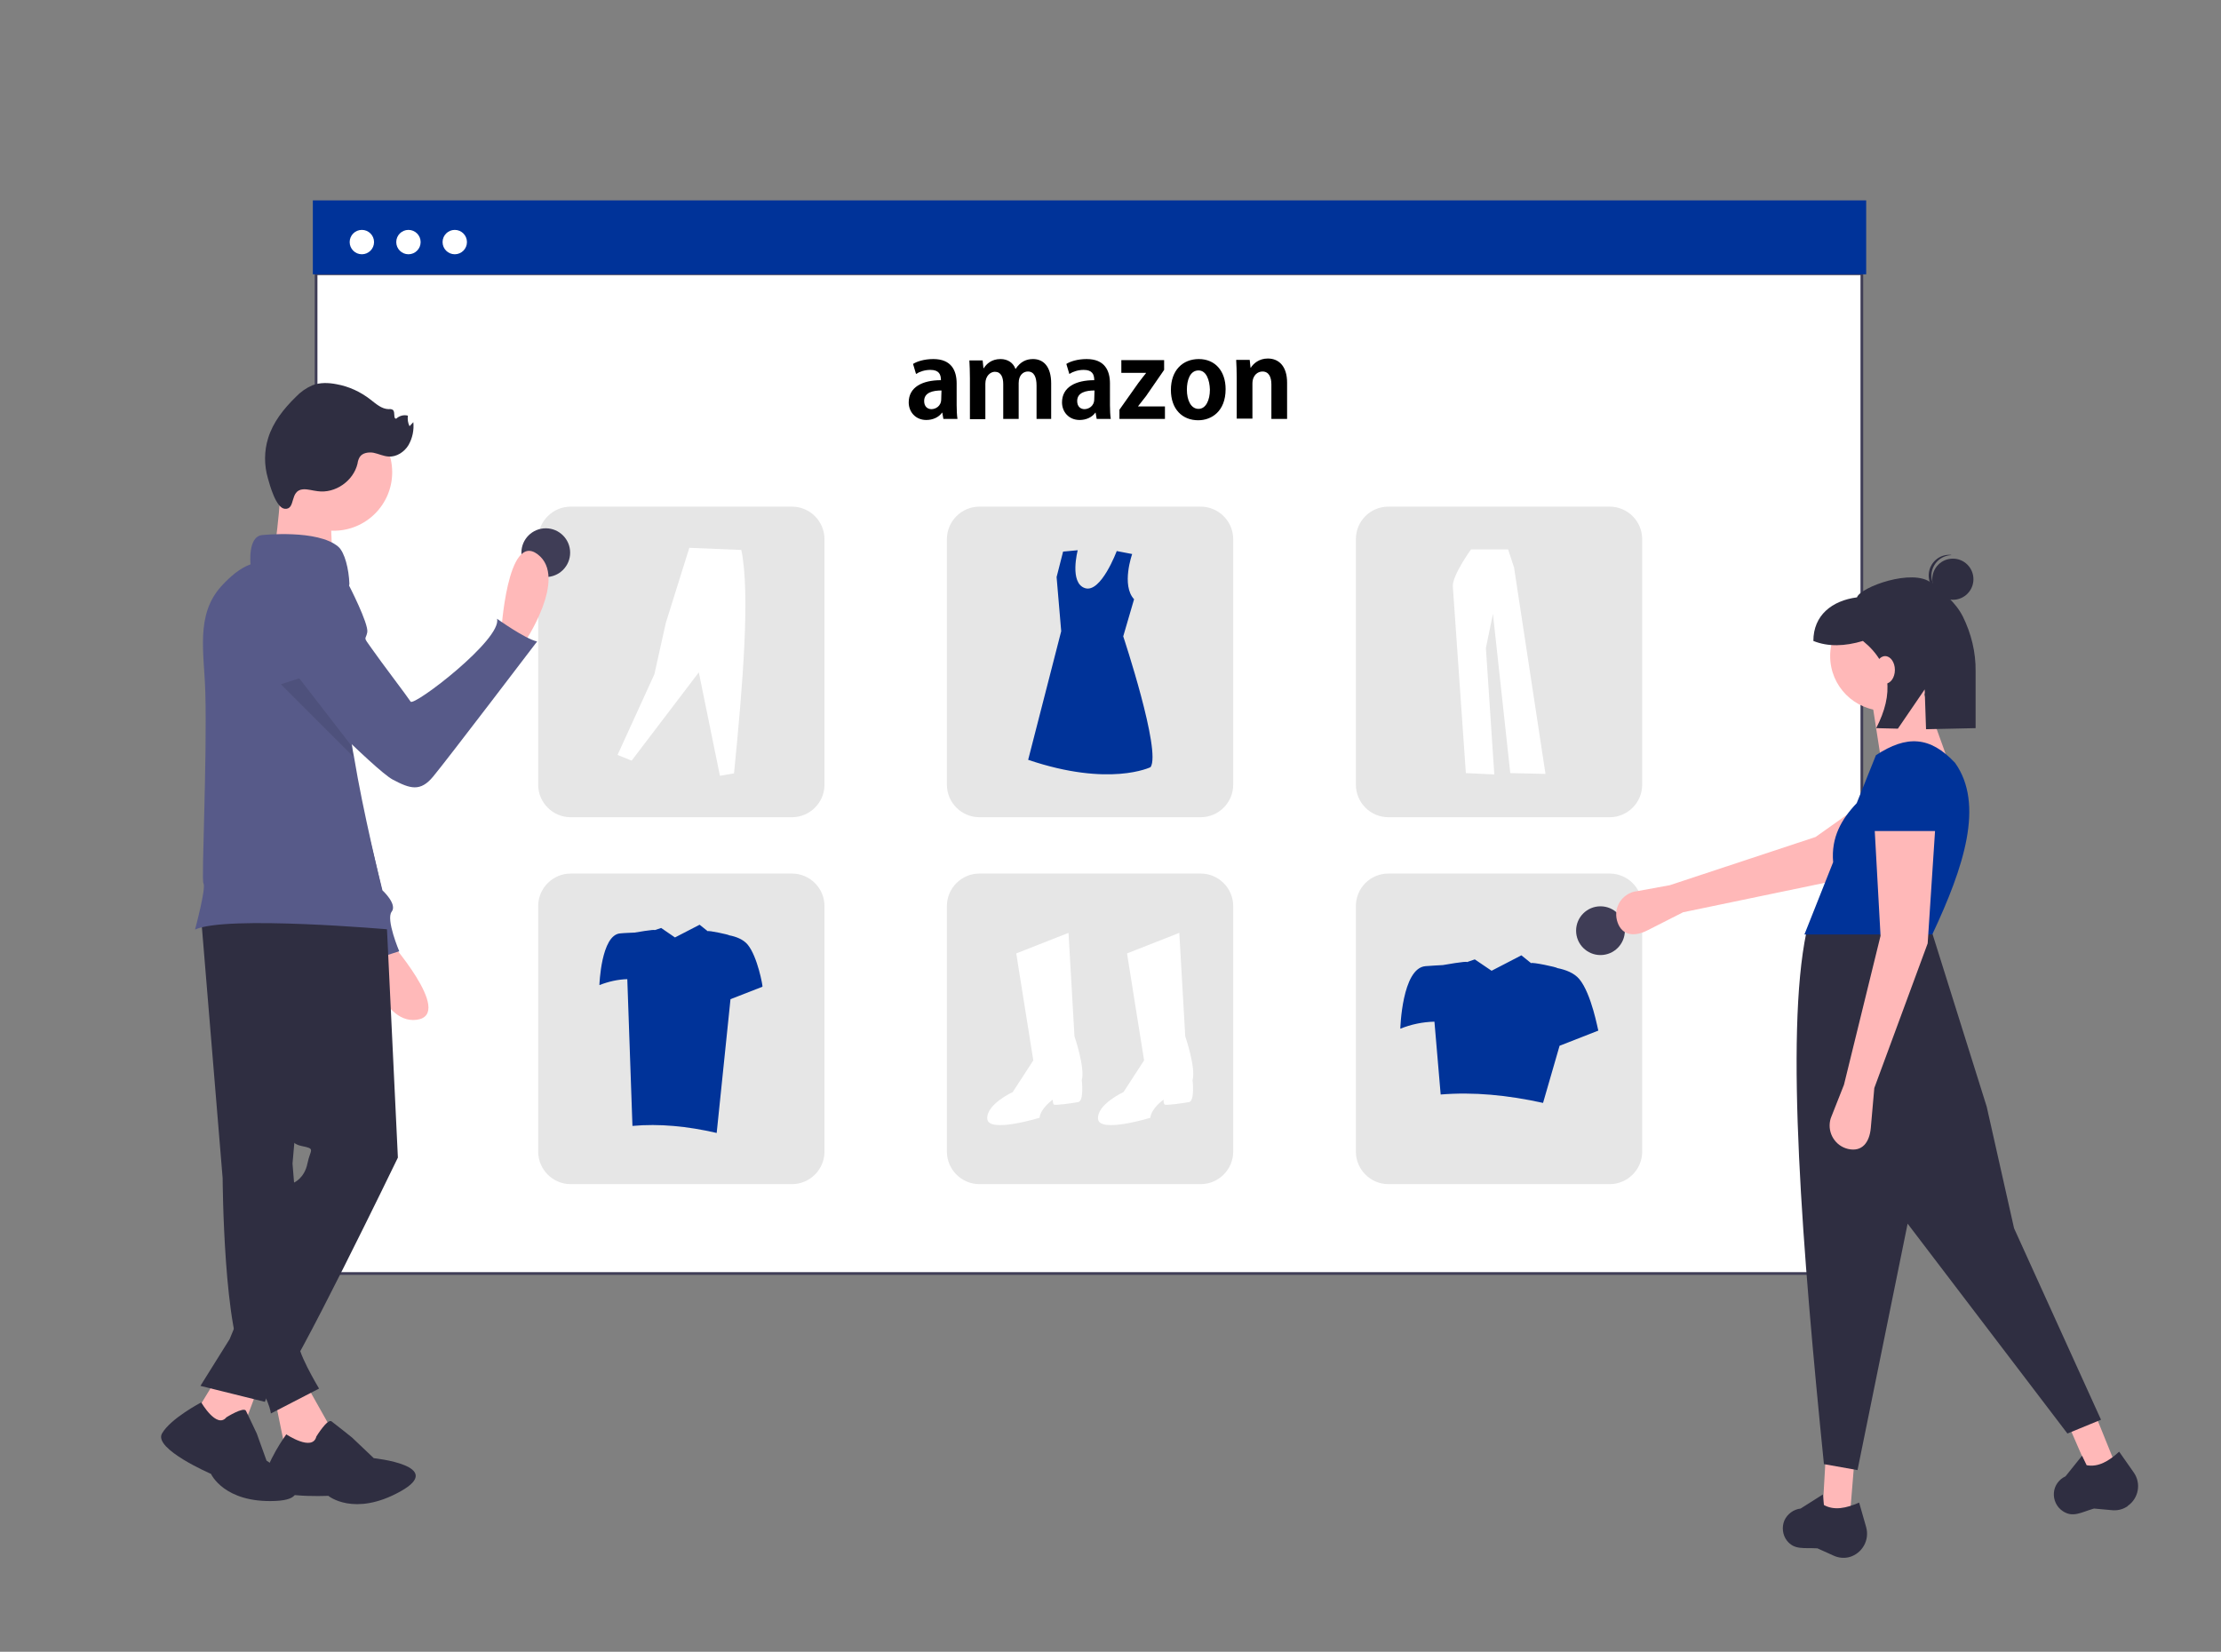 <?xml version="1.0" encoding="utf-8"?>
<!-- Generator: Adobe Illustrator 27.2.0, SVG Export Plug-In . SVG Version: 6.00 Build 0)  -->
<svg version="1.1" id="レイヤー_1" xmlns="http://www.w3.org/2000/svg" xmlns:xlink="http://www.w3.org/1999/xlink" x="0px"
	 y="0px" viewBox="0 0 820 610" style="enable-background:new 0 0 820 610;" xml:space="preserve">
<rect x="0" y="0" width="820" height="610" fill="#808080" stroke="none"/>
<style type="text/css">
	.st0{display:none;}
	.st1{display:inline;fill:#E6E6E6;}
	.st2{display:inline;fill:#FFFFFF;}
	.st3{display:inline;fill:#3F3D56;}
	.st4{display:inline;fill:#F2F2F2;}
	.st5{display:inline;fill:#CCCCCC;stroke:#3F3D56;stroke-width:2;stroke-miterlimit:10;}
	.st6{display:inline;fill:#003399;}
	.st7{display:inline;fill:#FFB8B8;}
	.st8{display:inline;fill:#2F2E41;}
	.st9{display:inline;fill:#CCCCCC;}
	.st10{display:inline;}
	.st11{fill:#3F3D56;stroke:#3F3D56;stroke-miterlimit:10;}
	.st12{fill:#E6E6E6;}
	.st13{fill:#3F3D56;}
	.st14{fill:none;stroke:#3F3D56;stroke-width:3;stroke-miterlimit:10;}
	.st15{fill:#FF0033;}
	.st16{fill:#003399;}
	.st17{fill:#FFFFFF;}
	.st18{fill:#06C755;}
	.st19{fill:#FFFFFF;stroke:#3F3D56;stroke-miterlimit:10;}
	.st20{fill:#FFB8B8;}
	.st21{fill:#2F2E41;}
	.st22{fill:#FFB9B9;}
	.st23{fill:#575A89;}
	.st24{fill:none;stroke:#3F3D56;stroke-miterlimit:10;}
	.st25{opacity:0.1;enable-background:new    ;}
</style>
<g id="Yahoo" class="st0">
	<path class="st1" d="M413.4,341.6L413.4,341.6c32.6,0,59.1,26.4,59.1,59.1l0,0v141.5l0,0H354.3l0,0V400.6
		C354.3,368,380.8,341.6,413.4,341.6z"/>
	<rect x="382.3" y="412.6" class="st2" width="10.6" height="35.2"/>
	<rect x="395.8" y="450.7" class="st2" width="35.2" height="31.8"/>
	<rect x="395.8" y="412.6" class="st2" width="35.2" height="35.2"/>
	<path class="st2" d="M433.9,409.7h10.6V409c0-9-3.9-17.5-10.6-23.4V409.7z"/>
	<path class="st2" d="M395.8,409.7H431v-26.4c-5.2-3.6-11.3-5.5-17.6-5.5l0,0c-6.3,0-12.4,1.9-17.6,5.5V409.7z"/>
	<path class="st2" d="M392.9,450.7h-10.6v24.1c0,4.3,3.5,7.7,7.7,7.7h2.9V450.7z"/>
	<path class="st2" d="M433.9,450.7v31.8h2.9c4.3,0,7.7-3.5,7.7-7.7v-24.1L433.9,450.7L433.9,450.7z"/>
	<path class="st2" d="M392.9,409.7v-24.1c-6.7,5.9-10.6,14.4-10.6,23.4v0.7H392.9z"/>
	<rect x="433.9" y="412.6" class="st2" width="10.6" height="35.2"/>
	<circle class="st3" cx="464" cy="453.1" r="6.3"/>
	<rect x="258.1" y="392.9" class="st4" width="8.3" height="27.6"/>
	<rect x="268.7" y="392.9" class="st4" width="27.6" height="27.6"/>
	<rect x="298.6" y="392.9" class="st4" width="8.3" height="27.6"/>
	<path class="st4" d="M298.6,390.7h8.3v-0.6c0-7-3-13.7-8.3-18.4V390.7z"/>
	<rect x="268.7" y="422.8" class="st4" width="27.6" height="25"/>
	<path class="st4" d="M266.4,422.8h-8.3v18.9c0,3.3,2.7,6.1,6.1,6.1h2.3v-25H266.4z"/>
	<path class="st4" d="M298.6,422.8v25h2.3c3.3,0,6.1-2.7,6.1-6.1l0,0v-18.9H298.6z"/>
	<path class="st4" d="M266.4,390.7v-18.9c-5.3,4.6-8.3,11.3-8.3,18.4v0.6h8.3V390.7z"/>
	<path class="st4" d="M268.7,390.7h27.6V370c-4.1-2.8-8.9-4.3-13.8-4.3l0,0c-4.9,0-9.8,1.5-13.8,4.3L268.7,390.7L268.7,390.7z"/>
	<path class="st1" d="M317.8,450.8h-70.4c-0.9,0-1.7-0.8-1.7-1.7v-4.5c0-0.9,0.8-1.7,1.7-1.7h70.4c0.9,0,1.7,0.8,1.7,1.7v4.5
		C319.5,450.1,318.7,450.8,317.8,450.8z"/>
	<rect x="519.9" y="392.9" class="st4" width="8.3" height="27.6"/>
	<rect x="530.5" y="392.9" class="st4" width="27.6" height="27.6"/>
	<rect x="560.4" y="392.9" class="st4" width="8.3" height="27.6"/>
	<path class="st4" d="M560.4,390.7h8.3v-0.6c0-7-3-13.7-8.3-18.4V390.7z"/>
	<rect x="530.5" y="422.8" class="st4" width="27.6" height="25"/>
	<path class="st4" d="M528.2,422.8h-8.3v18.9c0,3.3,2.7,6.1,6.1,6.1h2.3L528.2,422.8L528.2,422.8z"/>
	<path class="st4" d="M560.4,422.8v25h2.3c3.3,0,6.1-2.7,6.1-6.1l0,0v-18.9H560.4z"/>
	<path class="st4" d="M528.2,390.7v-18.9c-5.3,4.6-8.3,11.3-8.3,18.4v0.6h8.3V390.7z"/>
	<path class="st4" d="M530.5,390.7h27.6V370c-4.1-2.8-8.9-4.3-13.8-4.3l0,0c-4.9,0-9.8,1.5-13.8,4.3V390.7z"/>
	<path class="st1" d="M579.6,450.8h-70.4c-0.9,0-1.7-0.8-1.7-1.7v-4.5c0-0.9,0.8-1.7,1.7-1.7h70.4c0.9,0,1.7,0.8,1.7,1.7v4.5
		C581.3,450.1,580.5,450.8,579.6,450.8z"/>
	<path class="st5" d="M600.5,542.6H226.3c-8.8,0-15.9-6.8-15.9-15.1v-230c0-8.3,7.1-15.1,15.9-15.1h374.2c8.8,0,15.9,6.8,15.9,15.1
		v230.1C616.4,535.9,609.2,542.6,600.5,542.6z M226.3,283.3c-8.3,0-14.9,6.4-14.9,14.2v230.1c0,7.8,6.7,14.2,14.9,14.2h374.2
		c8.3,0,14.9-6.4,14.9-14.2V297.5c0-7.8-6.7-14.2-14.9-14.2H226.3z"/>
	<path class="st6" d="M216.4,311.8c-8.8,0-15.9-7.2-15.9-16c0-7.8,5.7-14.5,13.4-15.7l195.5-64.2c2.5-0.4,5.1-0.4,7.7,0l195.8,64.3
		c8.7,1.4,14.6,9.6,13.1,18.3c-1.4,8.7-9.6,14.6-18.3,13.1c-2.1-0.3-192.6-27.5-194.4-27.6c-1.7,0.1-192.4,27.3-194.4,27.6
		C218.2,311.7,217.3,311.8,216.4,311.8z"/>
	<path class="st7" d="M497.2,504.3c1.5-2,1.2-4.8-0.8-6.3c-0.2-0.2-0.4-0.3-0.7-0.4l0.9-10.3l-6.1-2.1l-1.1,14.6c-1,2.3,0,5,2.3,6
		C493.7,506.6,496,506,497.2,504.3L497.2,504.3z"/>
	<polygon class="st7" points="527.8,584.3 522.3,584.3 519.7,563.1 527.8,563.1 	"/>
	<path class="st8" d="M518.3,582.8H529l0,0v6.7l0,0h-17.3l0,0l0,0C511.7,585.8,514.7,582.8,518.3,582.8L518.3,582.8z"/>
	<polygon class="st7" points="515.3,570.2 509.9,571.6 502.3,551.5 510.2,549.6 	"/>
	<path class="st8" d="M505.7,571l10.3-2.5l0,0l1.6,6.5l0,0l-16.8,4.1l0,0l0,0C499.9,575.5,502.1,571.8,505.7,571L505.7,571z"/>
	<path class="st8" d="M521.3,577.6c-1,0-1.9-0.8-2-1.8l-6.3-59.1l-5.5,18.1l7.8,28.2c0.3,1-0.2,2.1-1.2,2.4l-6.2,2.5
		c-1,0.4-2.2-0.1-2.7-1.1v-0.1l-9.6-27.5c-1-3-1.5-6.2-1.4-9.4l1.3-29.7l35.2,1.5l-0.5,73.4c0,1.1-0.8,1.9-1.9,2l-6.8,0.5
		C521.5,577.6,521.4,577.6,521.3,577.6z"/>
	<circle class="st7" cx="515.5" cy="422.7" r="11.8"/>
	<path class="st9" d="M524.2,503.6c-3.1,0-7-0.3-11-0.5c-5.5-0.4-11.1-0.7-15.4-0.5c-1.2,0.1-2.3-0.4-3-1.3
		c-4.4-5.6,2.4-27.3,2.7-28.3l5.5-24.3l0.2,0.1l-0.2-0.1c1.2-5.4,5-9.3,10-10.3c4.7-0.9,9.2,0.9,12.1,5c0.2,0.2,0.3,0.4,0.5,0.7
		c9.4,14,4.1,48.6,3.7,50.9c0.5,0.6,3.2,4,2.5,6.3c-0.3,1-1.1,1.6-2.4,1.9C527.6,503.5,525.9,503.6,524.2,503.6z"/>
	<path class="st8" d="M498,503.6c-1.1,0-2.5-0.4-4.5-1.2c-0.8-0.3-3.4-1.4-0.3-28.5c1.5-13.3,3.7-26.5,3.7-26.6v-0.1l0.1-0.1
		c0.1,0,5.6-2.6,6.6-5.9c0-0.1,0.1-0.2,0.1-0.3c0.6-1.5,2.2-2.3,3.7-1.8c1.6,0.4,2.7,2,2.4,3.6c-0.3,2.1-1,4.2-1.9,6.2
		c-2.6,5.4-4.4,19.7-4.4,19.9c-0.1,1.2-2.5,30.2-2.9,32.4c-0.2,0.8-0.5,1.7-1.3,2.2C499,503.5,498.5,503.6,498,503.6z"/>
	<path class="st8" d="M511,502.5c-0.2,0-0.4-0.1-0.6-0.2c-3.5-2.6,2.2-34.7,5.5-45.8c0.7-2.2,1.3-4.1,1.8-5.6l0,0
		c0.9-2.7,1.6-5.6,1.9-8.4c0.2-1.6,0.6-2.4,1.2-2.7c0.4-0.2,1-0.1,1.6,0.4c3.1-0.2,6.1,1.1,8.9,2.5l2.5,1.2l2.8,49.7
		c-0.1,3.2-6.3,5.4-9.1,5.6c-4.4,0.2-12.3,0.9-15.7,3.1C511.5,502.4,511.3,502.5,511,502.5z"/>
	<path class="st8" d="M495.3,493.1h-0.1l-5.7-0.3c-1.1-0.1-2-1-1.9-2.2c0-0.1,0-0.1,0-0.2l2.6-17l4.8-23.9c0.5-2.3,2.7-3.8,5-3.3
		c0.1,0,0.3,0.1,0.4,0.1l0,0c2,0.6,3.3,2.7,2.9,4.8l-3.8,23.9l-2.3,16.4C497.2,492.4,496.3,493.1,495.3,493.1z"/>
	<path class="st8" d="M517.7,434.2c7,0.2,12.8-5.4,12.9-12.4c0.2-7-5.4-12.8-12.4-12.9c-1,0-2,0.1-2.9,0.3c-2.6-1.6-5.6-2.6-8.7-2.4
		s-6,2.1-7.2,4.9s0.1,6.6,2.9,7.7c1.8,0.7,3.9,0.4,5.8,0.1s4-0.5,5.7,0.5c1.7,1,2.4,3.7,0.9,4.9c-1.6,1.4-2.2,3.7-1.5,5.7
		C514.1,432.6,516.1,434.2,517.7,434.2z"/>
	<path class="st6" d="M491.4,435.3c-6.4,0-11.6,5.2-11.6,11.6s5.2,11.6,11.6,11.6l0,0c6.4,0,11.6-5.2,11.6-11.7
		C503.1,440.5,497.8,435.3,491.4,435.3z"/>
	<path id="e2b03078-4341-40c6-aa5e-abce84ce68da-432" class="st2" d="M490.3,451.7c-0.3,0-0.6-0.1-0.9-0.3l0,0l-3.2-2.4
		c-0.6-0.5-0.7-1.4-0.3-2c0.5-0.6,1.4-0.7,2-0.3l0,0l2.1,1.6l4.9-6.4c0.5-0.6,1.4-0.7,2-0.3l0,0l0,0l0,0l0,0c0.6,0.5,0.7,1.4,0.3,2
		l-5.8,7.5C491.2,451.5,490.8,451.7,490.3,451.7L490.3,451.7z"/>
	<path class="st6" d="M516,467.5h-40.9c-2.3,0-4.1,1.9-4.1,4.1l0,0v40.9c0,2.3,1.9,4.1,4.1,4.1l0,0H516c2.3,0,4.1-1.9,4.1-4.1l0,0
		v-40.9C520.1,469.4,518.2,467.5,516,467.5L516,467.5z"/>
	<path class="st2" d="M506.7,498.1l-19.3,3.8c-2.4,0.5-4.7-1.1-5.2-3.5l-1.5-7.6c-0.5-2.4,1.1-4.7,3.5-5.2l19.3-3.8
		c2.4-0.5,4.7,1.1,5.2,3.5l1.5,7.6C510.7,495.3,509.1,497.6,506.7,498.1z"/>
	<path class="st6" d="M502.9,489.1l-14.7,2.9c-0.6,0.1-1.1-0.3-1.2-0.8c-0.1-0.6,0.3-1.1,0.8-1.2l14.7-2.9c0.6-0.1,1.1,0.3,1.2,0.8
		S503.5,489,502.9,489.1L502.9,489.1z"/>
	<path class="st6" d="M500,493.4l-7.6,1.5c-0.6,0.1-1.1-0.3-1.2-0.8c-0.1-0.6,0.3-1.1,0.8-1.2l7.6-1.5c0.6-0.1,1.1,0.3,1.2,0.8
		C501,492.7,500.6,493.2,500,493.4L500,493.4z"/>
	<path class="st3" d="M520.1,471.7v5.4H471v-5.4c0-2.3,1.9-4.1,4.1-4.1l0,0H516C518.2,467.5,520.1,469.4,520.1,471.7L520.1,471.7z"
		/>
	<path class="st7" d="M514.7,474.5c1.3-2.1,4.1-2.8,6.2-1.5c0.2,0.1,0.4,0.3,0.6,0.5l9.3-4.5l4.1,5l-13.2,6.2
		c-1.8,1.8-4.7,1.7-6.4-0.1C513.9,478.6,513.6,476.3,514.7,474.5L514.7,474.5z"/>
	<path class="st8" d="M527.6,479.3c-0.9,0-1.8-0.6-2-1.6l-1.4-5.6c-0.2-0.9,0.2-1.8,0.9-2.2l8.1-4.9l-4.2-15.3
		c-0.3-1.1-0.2-2.2,0.2-3.3l0,0c1.1-2.7,4.1-4,6.7-2.9c1.4,0.6,2.5,1.7,3,3.2l4.6,14c1.2,3.5-0.1,7.4-3.1,9.5l-11.8,8.6
		C528.5,479.2,528.1,479.3,527.6,479.3z"/>
	<path class="st9" d="M541,589.9h-49.2c-0.3,0-0.5-0.2-0.5-0.5s0.2-0.5,0.5-0.5H541c0.3,0,0.5,0.2,0.5,0.5S541.3,589.9,541,589.9z"
		/>
	<g class="st10">
		<path class="st11" d="M368.7,65.8h85.8c2,0,3.6,1.6,3.6,3.6v89.3c0,2-1.6,3.6-3.6,3.6h-85.8c-2,0-3.6-1.6-3.6-3.6V69.3
			C365.1,67.4,366.7,65.8,368.7,65.8z M454.5,160.8c1.2,0,2.1-1,2.1-2.1V69.3c0-1.2-1-2.1-2.1-2.1h-85.8c-1.2,0-2.1,1-2.1,2.1v89.3
			c0,1.2,1,2.1,2.1,2.1L454.5,160.8L454.5,160.8z"/>
		<path class="st12" d="M435.8,145c1.3,0,2.4-1.1,2.4-2.4c0-1.3-1.1-2.4-2.4-2.4l0,0h-49.2c-1.3,0-2.4,1.1-2.4,2.4
			c0,1.3,1.1,2.4,2.4,2.4l0,0H435.8z"/>
		<path class="st12" d="M435.8,130.9c1.3,0,2.4-1.1,2.4-2.4s-1.1-2.4-2.4-2.4l0,0h-49.2c-1.3,0-2.4,1.1-2.4,2.4s1.1,2.4,2.4,2.4l0,0
			H435.8z"/>
		<path class="st12" d="M435.8,116.7c1.3,0,2.4-1.1,2.4-2.4s-1.1-2.4-2.4-2.4l0,0h-49.2c-1.3,0-2.4,1.1-2.4,2.4s1.1,2.4,2.4,2.4l0,0
			H435.8z"/>
		<path class="st12" d="M435.8,102.5c1.3,0,2.4-1.1,2.4-2.4s-1.1-2.4-2.4-2.4l0,0h-49.2c-1.3,0-2.4,1.1-2.4,2.4s1.1,2.4,2.4,2.4l0,0
			H435.8z"/>
		<path class="st12" d="M435.8,88.3c1.3,0,2.4-1.1,2.4-2.4s-1.1-2.4-2.4-2.4l0,0h-49.2c-1.3,0-2.4,1.1-2.4,2.4s1.1,2.4,2.4,2.4l0,0
			H435.8z"/>
	</g>
	<g class="st10">
		<path class="st13" d="M409.2,189.9v-28.1c0-0.8,0.6-1.4,1.4-1.4s1.4,0.6,1.4,1.4v28.1c0,0.8-0.6,1.4-1.4,1.4
			C409.8,191.3,409.2,190.6,409.2,189.9z"/>
		<path class="st13" d="M411.8,196.6l4.2-5.3c0.8-1,0.1-2.5-1.2-2.5h-8.5c-1.3,0-2,1.5-1.2,2.5l4.2,5.3
			C410,197.4,411.2,197.4,411.8,196.6z"/>
	</g>
	<g class="st10">
		<g>
			<circle class="st14" cx="239.1" cy="159.2" r="59.2"/>
		</g>
		<g>
			<path class="st13" d="M299,224.7l-19.9-19.9c-0.6-0.6-0.6-1.5,0-2c0.6-0.6,1.5-0.6,2,0l19.9,19.9c0.6,0.6,0.6,1.5,0,2
				S299.5,225.2,299,224.7z"/>
			<path class="st13" d="M305.6,227.6l-0.8-6.7c-0.1-1.3-1.7-1.9-2.7-0.9l-6,6c-0.9,0.9-0.4,2.5,0.9,2.7l6.7,0.8
				C304.9,229.4,305.7,228.6,305.6,227.6z"/>
		</g>
	</g>
	<g class="st10">
		<g>
			<circle class="st14" cx="586.8" cy="159.2" r="59.2"/>
			<g>
				<g>
					<path class="st15" d="M604.6,141.3c-0.7,0.1-1.4,0.2-2,0.4s-1.2,0.4-1.7,0.8c-0.9,0.5-1.6,1.1-2.3,1.9s-1.3,1.6-2,2.5
						c-1.3,1.9-2.7,4-4.1,6.2s-3,4.7-4.7,7.4c-1.1,1.7-1.8,3-2,3.9s-0.4,2.5-0.4,4.7v6c0,0.7,0.1,1.4,0.4,1.9c0.3,0.5,0.8,1,1.5,1.3
						c0.3,0.1,1.1,0.3,2.2,0.6c1.1,0.2,1.9,0.4,2.4,0.4v2.3h-23.8v-2.3c0.6,0,1.4-0.1,2.4-0.2c1.1-0.1,1.8-0.3,2.2-0.4
						c0.7-0.3,1.2-0.7,1.5-1.3c0.3-0.5,0.4-1.2,0.4-1.9V168c0-0.7,0-1.2,0-1.7s-0.1-0.9-0.2-1.3c-0.1-0.4-0.4-0.9-0.7-1.5
						s-0.8-1.4-1.3-2.3c-1.5-2.7-3-5.3-4.5-7.7c-1.4-2.4-2.8-4.7-4.1-6.8c-0.7-1.1-1.4-2-2.1-2.7c-0.7-0.7-1.4-1.2-2.1-1.6
						c-0.5-0.3-1.2-0.5-2-0.7s-1.5-0.3-2.1-0.3v-2.3H580v2.3c-2.2,0.1-3.7,0.2-4.5,0.5s-1.2,0.6-1.2,1c0,0.2,0.1,0.7,0.4,1.3
						c0.3,0.7,0.8,1.7,1.5,3.1c0.7,1.3,1.7,3.1,3,5.4c1.3,2.3,2.9,5,4.7,8c3.8-6,6.4-10.2,7.8-12.6s2.1-3.9,2.1-4.4
						c0-0.7-0.4-1.2-1.3-1.6s-2.2-0.6-4.1-0.7v-2.3h15.8v2.2L604.6,141.3L604.6,141.3z"/>
				</g>
				<g>
					<path class="st15" d="M610.6,175l-3.5,8.2l-7.3-3.1l3.5-8.2L610.6,175z M624,146.6l-13.2,23.9l-4.6-2l8.5-25.9L624,146.6z"/>
				</g>
			</g>
		</g>
		<g>
			<path class="st13" d="M524.6,224l19.9-19.9c0.6-0.6,0.6-1.5,0-2c-0.6-0.6-1.5-0.6-2,0L522.6,222c-0.6,0.6-0.6,1.5,0,2
				C523.1,224.6,524,224.6,524.6,224z"/>
			<path class="st13" d="M517.9,226.9l0.8-6.7c0.1-1.3,1.7-1.9,2.7-0.9l6,6c0.9,0.9,0.4,2.5-0.9,2.7l-6.7,0.8
				C518.7,228.8,517.8,227.9,517.9,226.9z"/>
		</g>
	</g>
	<g class="st10">
		<g>
			<path class="st13" d="M638.9,268.8H667c0.8,0,1.4,0.6,1.4,1.4s-0.6,1.4-1.4,1.4h-28.1c-0.8,0-1.4-0.6-1.4-1.4
				S638.1,268.8,638.9,268.8z"/>
			<path class="st13" d="M632.1,271.4l5.3,4.2c1,0.8,2.5,0.1,2.5-1.2V266c0-1.3-1.5-2-2.5-1.2l-5.3,4.2
				C631.4,269.6,631.4,270.8,632.1,271.4z"/>
		</g>
		<g>
			<path class="st11" d="M670.3,218.9h85.8c2,0,3.6,1.6,3.6,3.6v89.3c0,2-1.6,3.6-3.6,3.6h-85.8c-2,0-3.6-1.6-3.6-3.6v-89.3
				C666.7,220.5,668.3,218.9,670.3,218.9z M756.1,314c1.2,0,2.1-1,2.1-2.1v-89.3c0-1.2-1-2.1-2.1-2.1h-85.8c-1.2,0-2.1,1-2.1,2.1
				v89.3c0,1.2,1,2.1,2.1,2.1H756.1z"/>
			<path class="st12" d="M737.3,297.6c1.3,0,2.4-1.1,2.4-2.4s-1.1-2.4-2.4-2.4l0,0h-49.2c-1.3,0-2.4,1.1-2.4,2.4s1.1,2.4,2.4,2.4
				l0,0H737.3z"/>
			<path class="st12" d="M737.3,283.4c1.3,0,2.4-1.1,2.4-2.4s-1.1-2.4-2.4-2.4l0,0h-49.2c-1.3,0-2.4,1.1-2.4,2.4s1.1,2.4,2.4,2.4
				l0,0H737.3z"/>
			<path class="st12" d="M737.3,269.2c1.3,0,2.4-1.1,2.4-2.4s-1.1-2.4-2.4-2.4l0,0h-49.2c-1.3,0-2.4,1.1-2.4,2.4s1.1,2.4,2.4,2.4
				l0,0H737.3z"/>
			<path class="st12" d="M737.3,255.1c1.3,0,2.4-1.1,2.4-2.4c0-1.3-1.1-2.4-2.4-2.4l0,0h-49.2c-1.3,0-2.4,1.1-2.4,2.4
				s1.1,2.4,2.4,2.4l0,0H737.3z"/>
			<path class="st12" d="M737.3,240.9c1.3,0,2.4-1.1,2.4-2.4c0-1.3-1.1-2.4-2.4-2.4l0,0h-49.2c-1.3,0-2.4,1.1-2.4,2.4
				c0,1.3,1.1,2.4,2.4,2.4l0,0H737.3z"/>
		</g>
	</g>
	<g class="st10">
		<g>
			<path class="st13" d="M187.7,271.6h-28.1c-0.8,0-1.4-0.6-1.4-1.4s0.6-1.4,1.4-1.4h28.1c0.8,0,1.4,0.6,1.4,1.4
				C189.1,271,188.5,271.6,187.7,271.6z"/>
			<path class="st13" d="M194.5,269l-5.3-4.2c-1-0.8-2.5-0.1-2.5,1.2v8.5c0,1.3,1.5,2,2.5,1.2l5.3-4.2
				C195.3,270.8,195.3,269.6,194.5,269z"/>
		</g>
		<g>
			<path class="st11" d="M70.4,218.9h85.8c2,0,3.6,1.6,3.6,3.6v89.3c0,2-1.6,3.6-3.6,3.6H70.4c-2,0-3.6-1.6-3.6-3.6v-89.3
				C66.9,220.5,68.5,218.9,70.4,218.9z M156.2,314c1.2,0,2.1-1,2.1-2.1v-89.3c0-1.2-1-2.1-2.1-2.1H70.4c-1.2,0-2.1,1-2.1,2.1v89.3
				c0,1.2,1,2.1,2.1,2.1H156.2z"/>
			<path class="st12" d="M137.9,296.9c1.3,0,2.4-1.1,2.4-2.4s-1.1-2.4-2.4-2.4l0,0H88.7c-1.3,0-2.4,1.1-2.4,2.4s1.1,2.4,2.4,2.4l0,0
				H137.9z"/>
			<path class="st12" d="M137.9,282.7c1.3,0,2.4-1.1,2.4-2.4s-1.1-2.4-2.4-2.4l0,0H88.7c-1.3,0-2.4,1.1-2.4,2.4s1.1,2.4,2.4,2.4l0,0
				H137.9z"/>
			<path class="st12" d="M137.9,268.5c1.3,0,2.4-1.1,2.4-2.4s-1.1-2.4-2.4-2.4l0,0H88.7c-1.3,0-2.4,1.1-2.4,2.4s1.1,2.4,2.4,2.4l0,0
				H137.9z"/>
			<path class="st12" d="M137.9,254.3c1.3,0,2.4-1.1,2.4-2.4c0-1.3-1.1-2.4-2.4-2.4l0,0H88.7c-1.3,0-2.4,1.1-2.4,2.4
				c0,1.3,1.1,2.4,2.4,2.4l0,0H137.9z"/>
			<path class="st12" d="M137.9,240.2c1.3,0,2.4-1.1,2.4-2.4c0-1.3-1.1-2.4-2.4-2.4l0,0H88.7c-1.3,0-2.4,1.1-2.4,2.4
				s1.1,2.4,2.4,2.4l0,0H137.9z"/>
		</g>
	</g>
	<g class="st10">
		<g>
			<path class="st15" d="M258.7,141.7c-0.7,0.1-1.4,0.2-2,0.4s-1.2,0.4-1.7,0.8c-0.9,0.5-1.6,1.1-2.3,1.9s-1.3,1.6-2,2.5
				c-1.3,1.9-2.7,4-4.1,6.2s-3,4.7-4.7,7.4c-1.1,1.7-1.8,3-2,3.9s-0.4,2.5-0.4,4.7v6c0,0.7,0.1,1.4,0.4,1.9c0.3,0.5,0.8,1,1.5,1.3
				c0.3,0.1,1.1,0.3,2.2,0.6c1.1,0.2,1.9,0.4,2.4,0.4v2.3h-23.8v-2.3c0.6,0,1.4-0.1,2.4-0.2c1.1-0.1,1.8-0.3,2.2-0.4
				c0.7-0.3,1.2-0.7,1.5-1.3c0.3-0.5,0.4-1.2,0.4-1.9v-7.5c0-0.7,0-1.2,0-1.7s-0.1-0.9-0.2-1.3c-0.1-0.4-0.4-0.9-0.7-1.5
				s-0.8-1.4-1.3-2.3c-1.5-2.7-3-5.3-4.5-7.7c-1.4-2.4-2.8-4.7-4.1-6.8c-0.7-1.1-1.4-2-2.1-2.7c-0.7-0.7-1.4-1.2-2.1-1.6
				c-0.5-0.3-1.2-0.5-2-0.7s-1.5-0.3-2.1-0.3v-2.3h24.5v2.3c-2.2,0.1-3.7,0.2-4.5,0.5s-1.2,0.6-1.2,1c0,0.2,0.1,0.7,0.4,1.3
				c0.3,0.7,0.8,1.7,1.5,3.1c0.7,1.3,1.7,3.1,3,5.4c1.3,2.3,2.9,5,4.7,8c3.8-6,6.4-10.2,7.8-12.6s2.1-3.9,2.1-4.4
				c0-0.7-0.4-1.2-1.3-1.6s-2.2-0.6-4.1-0.7v-2.3h15.8v2.2L258.7,141.7L258.7,141.7z"/>
		</g>
		<g>
			<path class="st15" d="M264.7,175.4l-3.5,8.2l-7.3-3.1l3.5-8.2L264.7,175.4z M278.1,147L265,170.9l-4.6-2l8.5-25.9L278.1,147z"/>
		</g>
	</g>
</g>
<g id="LINE" class="st0">
	<path class="st4" d="M105.5,571.9c18,13,41.3,13.6,63.9,12c3.1-0.2,6.3-0.5,9.4-0.8c0,0,0,0,0.1,0s0.3,0,0.4,0
		c0.6-0.1,1.3-0.1,1.9-0.2l-0.1,0.3l-0.5,0.9c0.2-0.3,0.3-0.6,0.5-0.9c0-0.1,0.1-0.2,0.2-0.3c5.8-10.2,11.6-20.7,13.1-32.3
		c1.5-12.1-2.8-25.7-13.4-31.6c-1.4-0.8-2.9-1.4-4.4-1.8c-0.6-0.2-1.3-0.3-1.9-0.5c-12.4-2.7-24.6,5.1-27.4,17.4
		c-0.9,4.1-0.7,8.4,0.7,12.4c-9-9.2-7.3-24.2-4.2-36.7s6.9-26.4,0.5-37.6c-3.5-6.3-9.7-10.1-16.6-11.7c-0.2,0-0.4-0.1-0.6-0.1
		c-8.3-1.7-16.9-0.2-24.1,4.2c-13.3,8.4-20.1,24.2-22.3,39.7C77.2,529.3,85.1,557.1,105.5,571.9z"/>
	<path class="st2" d="M111.4,531.9c0.5,5.5,1.8,10.9,3.9,16c1.9,4.5,4.5,8.8,7.7,12.5c6.5,7.8,15,13.6,24.3,17.5
		c7.1,2.9,14.6,4.9,22.2,6c3.1-0.2,6.3-0.5,9.4-0.8c0,0,0,0,0.1,0s0.3,0,0.4,0c0.6-0.1,1.3-0.1,1.9-0.2l-0.1,0.3l-0.5,0.9
		c0.2-0.3,0.3-0.6,0.5-0.9c0-0.1,0.1-0.2,0.2-0.3c-11.6-11.5-16.8-28-14.1-44.1c1.4-7.9,4.6-15.3,9.5-21.7c-0.6-0.2-1.3-0.3-1.9-0.5
		c-1.8,2.5-3.4,5.2-4.8,8c-4.9,9.9-6.5,21.2-4.5,32.1c1.9,9.9,6.5,19,13.4,26.3c-0.6,0-1.2-0.1-1.8-0.1c-11.3-1-22.5-3.4-32.7-8.3
		c-8.7-4.1-16.3-10.4-22.1-18.1c-6.2-8.5-8.9-18.8-9.4-29.2c-0.5-11.2,1-22.5,3.5-33.4c2.6-11.1,6.6-21.9,11.8-32.1
		c0.2-0.5,0.1-1.1-0.4-1.3c-0.2-0.1-0.4-0.2-0.6-0.1s-0.4,0.2-0.5,0.4c-0.6,1.3-1.3,2.5-1.9,3.8c-5.1,10.6-8.8,21.8-11.1,33.3
		C111.4,508.9,110.2,520.6,111.4,531.9z"/>
	<path class="st3" d="M646,512.9H348.2c-6.4,0-11.6-6-11.6-13.3V83.7c0-7.4,5.2-13.3,11.6-13.3H646c6.4,0,11.6,6,11.6,13.3v415.9
		C657.6,507,652.4,512.9,646,512.9z M348.2,72c-5.6,0-10.2,5.3-10.2,11.8v415.9c0,6.5,4.6,11.8,10.2,11.8H646
		c5.6,0,10.2-5.3,10.2-11.8v-416c0-6.5-4.6-11.8-10.2-11.8L348.2,72L348.2,72z"/>
	<rect x="337.3" y="98.7" class="st3" width="319.6" height="1.4"/>
	<circle class="st3" cx="353" cy="85.4" r="5.5"/>
	<circle class="st3" cx="370" cy="85.4" r="5.5"/>
	<circle class="st3" cx="387.1" cy="85.4" r="5.5"/>
	<g class="st10">
		<path class="st12" d="M466.8,228.7H383c-6.4,0-11.6-5.2-11.6-11.6v-68.8c0-6.4,5.2-11.6,11.6-11.6h83.8c6.4,0,11.6,5.2,11.6,11.6
			v68.8C478.4,223.5,473.2,228.7,466.8,228.7z"/>
		<path class="st16" d="M404,212L404,212l-9.6-0.4c-0.6,0-1.1-0.5-1.2-1.1c-0.7-5.9-3.4-35.7,8-48.1c3.2-3.6,7.9-5.6,12.8-5.4
			c0.2,0,0.4-0.1,0.5-0.3l2.3-3.6c0.3-0.4,0.7-0.6,1.2-0.6c1.9,0.2,11.3,1.3,15.2,0.1c0.5-0.1,1,0,1.3,0.4l3,3.7
			c0.1,0.1,0.3,0.2,0.4,0.2c1.5,0,6.9,0.3,11.7,5.6c5.1,5.7,10.4,18.7,6.5,47.7c-0.1,0.6-0.6,1.1-1.2,1.1h-7.5
			c-0.6,0-1.1-0.5-1.2-1.1l-2.5-16.9c0-0.3-0.3-0.5-0.6-0.5c-0.3,0-0.5,0.3-0.5,0.5l-0.2,7.9c0,0.5-0.3,0.9-0.7,1.1
			c-2.7,1.2-16.8,6.7-32.5-0.2c-0.4-0.2-0.7-0.6-0.7-1.1l-0.3-7.2c0-0.3-0.3-0.5-0.6-0.5c-0.3,0-0.5,0.2-0.5,0.5l-1.9,16.9
			C405.2,211.6,404.7,212,404,212z"/>
	</g>
	<g class="st10">
		<path class="st12" d="M612,353.9h-83.8c-6.4,0-11.6-5.2-11.6-11.6v-68.8c0-6.4,5.2-11.6,11.6-11.6H612c6.4,0,11.6,5.2,11.6,11.6
			v68.8C623.6,348.7,618.4,353.9,612,353.9z"/>
		<path class="st16" d="M588.6,333.8L588.6,333.8l-37.4-0.2c-0.6,0-1-0.4-1.1-1l-3.8-31.9c0-0.4-0.4-0.8-0.8-0.8
			c-3-0.1-10-0.8-11.5-4.9c-1.3-3.7,2.3-9.2,10.6-16.3c0.5-0.4,1.2-0.3,1.6,0.1c0.1,0.1,0.2,0.3,0.2,0.4l4.3,14.9
			c0.1,0.4,0.4,0.6,0.8,0.6l35.4,0.2c0.4,0,0.7-0.2,0.8-0.6l4.8-15.3c0.2-0.6,0.8-0.9,1.4-0.7c0.1,0,0.2,0.1,0.3,0.2
			c3.3,2.5,13.9,11.1,12.1,16.6c-0.9,2.9-5,4.5-12.2,4.8c-0.4,0-0.8,0.3-0.8,0.8l-3.8,32.2C589.7,333.4,589.2,333.8,588.6,333.8z"/>
	</g>
	<g class="st10">
		<path class="st12" d="M527.5,140.1h83.8c6,0,10.9,4.9,10.9,10.9v68.8c0,6-4.9,10.9-10.9,10.9h-83.8c-6,0-10.9-4.9-10.9-10.9V151
			C516.6,145,521.4,140.1,527.5,140.1z"/>
		<path class="st17" d="M607.2,202.2c-11.7,2.3-22.8,7.2-32.4,14.3c-0.5-1.3-1.4-2.4-2.6-3.1c-0.8-0.5-1.7-0.9-2.6-1.1
			c-0.8-0.2-1.7,0.3-2.4,1c-0.9,0.9-1.6,2-2.1,3.2c-12.8-8.8-32.3-14.4-32.3-14.4v-1.8c0-0.4,0.1-0.8,0.1-1.2
			c0.1-0.5,0.1-0.9,0.3-1.4c1.7-8.4,8.2-27.6,8.2-27.6h7.4l14.3,3l16.1-1l16.2-3.4l2.1-0.4c3.5,2.8,7.5,22,9,30.2
			c0.2,1,0.4,1.9,0.5,2.5C607.1,201.8,607.2,202.2,607.2,202.2z"/>
	</g>
	<g class="st10">
		<path class="st12" d="M382.3,263.6h83.8c6,0,10.9,4.9,10.9,10.9v68.8c0,6-4.9,10.9-10.9,10.9h-83.8c-6,0-10.9-4.9-10.9-10.9v-68.8
			C371.4,268.4,376.3,263.6,382.3,263.6z"/>
		<path class="st17" d="M418,282.1L418,282.1c0,0-3.4,0.9-8.7,15.3c-5.3,14.4-7.2,33-7.2,33s-3,5.1,9.8,5.4c0,0-1,3.3,6.2,2.8
			s6.2-0.5,6.2-0.5s4.6-2.9,6.7-2.4s3.3,0.7,5.6,2.6c2.2,1.9,9.3,1.1,9.4-0.3c0.1-0.7,0.1-1.4,0-2.1c0,0,10.9,0.7,8.8-7.2
			c-2.1-7.9-3.8-20.8-3.8-20.8s-5.6-25.3-11.9-25.6C432.6,281.8,418,282.1,418,282.1z"/>
	</g>
	<circle class="st8" cx="211.2" cy="358.1" r="20.4"/>
	<circle class="st7" cx="212.9" cy="361.9" r="16.7"/>
	<path class="st7" d="M276.7,412.8c-0.3,0.3-0.5,0.6-0.7,0.9l-33.8-1.2l-3.9-7.2l-11.7,4.4l5.6,13.5c0.9,2.2,3.2,3.6,5.6,3.3
		l38.2-4.2c2.4,3.1,6.9,3.7,10,1.3c3.1-2.4,3.7-6.9,1.3-10c-2.4-3.1-6.9-3.7-10-1.3C277.1,412.4,276.9,412.6,276.7,412.8
		L276.7,412.8z"/>
	<path class="st9" d="M222.1,416.1c-0.9-0.4-1.5-1.1-1.8-2.1l-4.7-15.8c-2.1-4.6-0.2-10,4.4-12.1c4.5-2.1,10-0.2,12.1,4.4l9.1,13.8
		c1,1.5,0.6,3.5-0.9,4.5c-0.1,0.1-0.3,0.2-0.4,0.2l-15,7C224,416.5,223,416.5,222.1,416.1z"/>
	<polygon class="st7" points="255.4,576.4 262.7,572.4 250.8,542.2 240,548.1 	"/>
	<path class="st8" d="M252.2,575l14.5-7.9l0,0c5.1-2.8,11.5-0.9,14.2,4.2l0,0l0.2,0.3l-23.7,12.9L252.2,575z"/>
	<polygon class="st7" points="174.6,576.5 183,576.5 187,544.2 174.6,544.2 	"/>
	<path class="st8" d="M172.5,573.7H189l0,0c5.8,0,10.5,4.7,10.5,10.5l0,0v0.3h-26.9L172.5,573.7z"/>
	<path class="st8" d="M226.5,433.4l2.7,32.7l30.4,91.2c0.5,1.4-0.3,3-1.7,3.4c-0.1,0-0.2,0-0.2,0.1l-9.3,2.2
		c-1.2,0.3-2.5-0.3-3.1-1.4l-38.9-77.1c-0.3-0.7-1.2-0.9-1.8-0.6c-0.4,0.2-0.6,0.5-0.7,0.9l-17.1,77.9c-0.3,1.3-1.4,2.1-2.7,2.1
		h-8.7c-1.5,0-2.7-1.2-2.7-2.7l0,0c0.8-54-1.8-115.6,19-125.4l3.4-8.9L226.5,433.4z"/>
	<path class="st9" d="M194.2,430.3l-3.5-21.2c-1.2-7.1,1.3-14.3,6.7-19.1c5.2-4.8,12.5-6.5,19.3-4.7c0.2,0.1,0.4,0.1,0.6,0.2
		c8.5,2.4,14.5,9.9,15.1,18.6c0.7,9.2,0.1,22.6-6.6,34l-0.1,0.2L194.2,430.3z"/>
	<path class="st8" d="M229.6,353c-3.8,2.6-8.4,4-13,4c1.7,1.1,3.5,1.9,5.5,2.3c-6.2,1.3-12.6,1.4-18.8,0.1c-1.4-0.2-2.7-0.7-3.9-1.3
		c-1.2-0.7-2.1-1.9-2.4-3.2c-0.4-2.4,1.4-4.5,3.3-5.9c5.9-4.4,13.5-5.9,20.6-4.1c2.3,0.6,4.6,1.6,6.1,3.4s1.9,4.7,0.5,6.6L229.6,353
		z"/>
	<path class="st8" d="M210.9,337.6c1.9-7.8-5-16.5-13.1-16.4c-8.2,0.2-14.2,7.6-18.4,14.6c-4.1,7.1-8.3,15.1-15.9,18.1
		c-8.4,3.4-17.9-0.7-21.3-9.1c-0.8-2.1-1.2-4.3-1.2-6.5c-1,8.6,0.4,17.9,5.9,24.5s15.8,9.6,23.2,5.2c4.2-2.5,6.9-7,9.2-11.4
		c2.2-4.4,4.2-9,7.6-12.7c3.4-3.6,8.6-6,13.3-4.5c1.9,0.6,3.5,1.8,5.5,2.1c1.9,0.4,4.4-0.6,4.6-2.5L210.9,337.6z"/>
	<path class="st7" d="M170.6,479.6c-2.6-3.1-2.3-7.7,0.8-10.3c0.3-0.3,0.7-0.5,1.1-0.7l14.5-65.1l14.7,6l-18.9,62.1
		c1.8,3.6,0.3,8.1-3.3,9.9C176.5,483,172.8,482.2,170.6,479.6L170.6,479.6z"/>
	<path class="st9" d="M181.2,412.8c-0.5-0.8-0.6-1.8-0.2-2.7l5.6-15.5c1-4.9,5.8-8.1,10.7-7.1s8.1,5.8,7.2,10.7l-0.8,16.5
		c-0.1,1.8-1.6,3.2-3.4,3.1c-0.2,0-0.3,0-0.5-0.1l-16.3-3.3C182.5,414.2,181.7,413.6,181.2,412.8z"/>
	<path id="b06866c4-d0b9-420f-a9d2-389dd10be0a8-306" class="st3" d="M300.2,405.5H300l0.9-6.6c0.3-2.1-1.2-4.1-3.3-4.4l-14-1.9
		c-2.1-0.3-4.1,1.2-4.4,3.3l-5,36.4c-0.3,2.1,1.2,4.1,3.3,4.4l14,1.9c2.1,0.3,4.1-1.2,4.4-3.3l3.4-25h0.2L300.2,405.5z"/>
	<path id="fb337c3c-e64d-4daa-8f83-1de4a3033e68-307" class="st2" d="M297.1,396.4l-1.7-0.2c0.2,0.7-0.2,1.4-0.9,1.6
		c-0.2,0-0.3,0.1-0.5,0l-7.7-1.1c-0.7-0.1-1.2-0.8-1.1-1.5c0-0.2,0.1-0.3,0.2-0.5l-1.6-0.2c-1.5-0.2-2.9,0.8-3.1,2.4l0,0l-4.8,34.6
		c-0.2,1.5,0.8,2.9,2.4,3.1l0,0l13.5,1.8c1.5,0.2,2.9-0.8,3.1-2.4l0,0l0,0l4.8-34.6C299.7,398,298.6,396.6,297.1,396.4L297.1,396.4z
		"/>
	<circle class="st6" cx="287.6" cy="417.7" r="7.5"/>
	<path class="st2" d="M286.8,420.5c-0.2,0-0.3-0.1-0.5-0.2l0,0l-1.8-1.3c-0.3-0.3-0.4-0.8-0.1-1.1c0.3-0.3,0.8-0.4,1.1-0.1l0,0
		l1.1,0.9l2.7-3.5c0.3-0.3,0.8-0.4,1.1-0.1l0,0l0,0l0,0c0.3,0.3,0.4,0.8,0.1,1.1l-3.2,4.1C287.3,420.4,287.1,420.5,286.8,420.5z"/>
	<path class="st3" d="M356.7,584.7H97c-0.4,0-0.7-0.3-0.7-0.7s0.3-0.7,0.7-0.7h259.7c0.4,0,0.7,0.3,0.7,0.7S357,584.7,356.7,584.7z"
		/>
	<g class="st10">
		<path class="st12" d="M466.8,479H383c-6.4,0-11.6-5.2-11.6-11.6v-68.8c0-6.4,5.2-11.6,11.6-11.6h83.8c6.4,0,11.6,5.2,11.6,11.6
			v68.8C478.4,473.8,473.2,479,466.8,479z"/>
		<path class="st16" d="M404,462.4L404,462.4l-9.6-0.4c-0.6,0-1.1-0.5-1.2-1.1c-0.7-5.9-3.4-35.7,8-48.1c3.2-3.6,7.9-5.6,12.8-5.4
			c0.2,0,0.4-0.1,0.5-0.3l2.3-3.6c0.3-0.4,0.7-0.6,1.2-0.6c1.9,0.2,11.3,1.3,15.2,0.1c0.5-0.1,1,0,1.3,0.4l3,3.7
			c0.1,0.1,0.3,0.2,0.4,0.2c1.5,0,6.9,0.3,11.7,5.6c5.1,5.7,10.4,18.7,6.5,47.7c-0.1,0.6-0.6,1.1-1.2,1.1h-7.5
			c-0.6,0-1.1-0.5-1.2-1.1l-2.5-16.9c0-0.3-0.3-0.5-0.6-0.5c-0.3,0-0.5,0.3-0.5,0.5l-0.2,7.9c0,0.5-0.3,0.9-0.7,1.1
			c-2.7,1.2-16.8,6.7-32.5-0.2c-0.4-0.2-0.7-0.6-0.7-1.1l-0.3-7.2c0-0.3-0.3-0.5-0.6-0.5c-0.3,0-0.5,0.2-0.5,0.5l-1.9,16.9
			C405.2,461.9,404.7,462.4,404,462.4z"/>
	</g>
	<g class="st10">
		<path class="st12" d="M527.5,387h83.8c6,0,10.9,4.9,10.9,10.9v68.8c0,6-4.9,10.9-10.9,10.9h-83.8c-6,0-10.9-4.9-10.9-10.9v-68.8
			C516.6,391.9,521.4,387,527.5,387z"/>
		<path class="st17" d="M607.2,449.1c-11.7,2.3-22.8,7.2-32.4,14.3c-0.5-1.3-1.4-2.4-2.6-3.1c-0.8-0.5-1.7-0.9-2.6-1.1
			c-0.8-0.2-1.7,0.3-2.4,1c-0.9,0.9-1.6,2-2.1,3.2c-12.8-8.8-32.3-14.4-32.3-14.4v-1.8c0-0.4,0.1-0.8,0.1-1.2
			c0.1-0.5,0.1-0.9,0.3-1.4c1.7-8.4,8.2-27.6,8.2-27.6h7.4l14.3,3l16.1-1l16.2-3.4l2.1-0.4c3.5,2.8,7.5,22,9,30.2
			c0.2,1,0.4,1.9,0.5,2.5C607.1,448.7,607.2,449.1,607.2,449.1z"/>
	</g>
	<g class="st10">
		<path class="st18" d="M499.9,124.9L499.9,124.9c-20.6,0-37.2-16.7-37.2-37.2l0,0c0-20.6,16.7-37.2,37.2-37.2l0,0
			c20.6,0,37.2,16.7,37.2,37.2l0,0C537.1,108.3,520.5,124.9,499.9,124.9z"/>
		<g>
			<g>
				<g>
					<path class="st17" d="M524.7,84.2c0-11.1-11.1-20.1-24.8-20.1s-24.8,9-24.8,20.1c0,10,8.8,18.3,20.8,19.9
						c0.8,0.2,1.9,0.5,2.2,1.2c0.3,0.6,0.2,1.6,0.1,2.2c0,0-0.3,1.8-0.4,2.1c-0.1,0.6-0.5,2.5,2.2,1.3c2.7-1.1,14.3-8.4,19.5-14.4
						l0,0C523,92.6,524.7,88.6,524.7,84.2z"/>
				</g>
				<g>
					<path class="st18" d="M516.5,90.6h-7l0,0c-0.3,0-0.5-0.2-0.5-0.5l0,0l0,0V79.3l0,0l0,0c0-0.3,0.2-0.5,0.5-0.5l0,0h7
						c0.3,0,0.5,0.2,0.5,0.5V81c0,0.3-0.2,0.5-0.5,0.5h-4.7v1.8h4.7c0.3,0,0.5,0.2,0.5,0.5v1.8c0,0.3-0.2,0.5-0.5,0.5h-4.7v1.8h4.7
						c0.3,0,0.5,0.2,0.5,0.5v1.8C516.9,90.4,516.7,90.6,516.5,90.6z"/>
					<path class="st18" d="M490.6,90.6c0.3,0,0.5-0.2,0.5-0.5v-1.8c0-0.3-0.2-0.5-0.5-0.5h-4.7v-8.6c0-0.3-0.2-0.5-0.5-0.5h-1.8
						c-0.3,0-0.5,0.2-0.5,0.5V90l0,0l0,0c0,0.3,0.2,0.5,0.5,0.5l0,0L490.6,90.6L490.6,90.6z"/>
					<path class="st18" d="M494.8,78.8H493c-0.3,0-0.5,0.2-0.5,0.5v10.8c0,0.3,0.2,0.5,0.5,0.5h1.8c0.3,0,0.5-0.2,0.5-0.5V79.3
						C495.3,79,495.1,78.8,494.8,78.8z"/>
					<path class="st18" d="M506.8,78.8H505c-0.3,0-0.5,0.2-0.5,0.5v6.4l-5-6.7l0,0l0,0l0,0l0,0l0,0l0,0l0,0l0,0l0,0l0,0l0,0l0,0l0,0
						l0,0l0,0l0,0l0,0l0,0l0,0h-1.8c-0.3,0-0.5,0.2-0.5,0.5v10.8c0,0.3,0.2,0.5,0.5,0.5h1.8c0.3,0,0.5-0.2,0.5-0.5v-6.4l5,6.7
						l0.1,0.1l0,0l0,0l0,0l0,0l0,0l0,0l0,0l0,0h0.1h1.8c0.3,0,0.5-0.2,0.5-0.5V79.3C507.3,79,507.1,78.8,506.8,78.8z"/>
				</g>
			</g>
		</g>
	</g>
</g>
<g id="Amazon">
	<rect id="ef7485f9-8ecd-46d9-949e-abdd8aa9e360" x="116.7" y="101.1" class="st19" width="570.7" height="369.2"/>
	<rect id="b4c2a7ec-beab-40bc-b587-23a202562f78" x="115.5" y="74" class="st16" width="573.5" height="27.3"/>
	<circle id="bd6d3ebf-cb6f-4fcb-b7cd-ad5a287d3324" class="st17" cx="133.6" cy="89.4" r="4.5"/>
	<circle id="efb1158e-7a7d-4adb-9063-fc7dc50c76d5" class="st17" cx="150.8" cy="89.4" r="4.5"/>
	<circle id="b51f9e19-f36b-4f29-afd5-008bb0fc20dd" class="st17" cx="167.9" cy="89.4" r="4.5"/>
	<path id="b636d421-4358-445b-b124-1d058e78c733" class="st12" d="M210.7,187.1h81.7c6.6,0,12,5.4,12,12v90.7c0,6.6-5.4,12-12,12
		h-81.7c-6.6,0-12-5.4-12-12v-90.7C198.7,192.5,204.1,187.1,210.7,187.1z"/>
	<path id="ab9c902d-64a9-4a2b-a9ec-6dc7022c80f6" class="st12" d="M361.6,187.1h81.7c6.6,0,12,5.4,12,12v90.7c0,6.6-5.4,12-12,12
		h-81.7c-6.6,0-12-5.4-12-12v-90.7C349.6,192.5,355,187.1,361.6,187.1z"/>
	<path id="f4a232af-026e-479b-8040-5c62e5965d9e" class="st12" d="M512.6,187.1h81.7c6.6,0,12,5.4,12,12v90.7c0,6.6-5.4,12-12,12
		h-81.7c-6.6,0-12-5.4-12-12v-90.7C500.6,192.5,505.9,187.1,512.6,187.1z"/>
	<path id="ada16aa4-f84d-4851-87ee-a2852d96226a" class="st12" d="M210.7,322.6h81.7c6.6,0,12,5.4,12,12v90.7c0,6.6-5.4,12-12,12
		h-81.7c-6.6,0-12-5.4-12-12v-90.7C198.7,328,204.1,322.6,210.7,322.6z"/>
	<path id="ebfcbe07-3b81-4d69-a4f5-6a8318d20e8d" class="st12" d="M361.6,322.6h81.7c6.6,0,12,5.4,12,12v90.7c0,6.6-5.4,12-12,12
		h-81.7c-6.6,0-12-5.4-12-12v-90.7C349.6,328,355,322.6,361.6,322.6z"/>
	<path id="ead16b6d-d132-49a9-a42f-1f570e523a46" class="st12" d="M512.6,322.6h81.7c6.6,0,12,5.4,12,12v90.7c0,6.6-5.4,12-12,12
		h-81.7c-6.6,0-12-5.4-12-12v-90.7C500.6,328,505.9,322.6,512.6,322.6z"/>
	<path id="ab8ff6e3-f37e-4992-8347-ee905fdba816-286" class="st17" d="M375.2,352.1l19.3-7.6l2.2,38.2c0,0,4,11.7,2.7,16.2
		c0,0,0.9,7.6-1.3,8.1c-2.2,0.4-8.5,1.3-9,0.9s-0.4-1.8-0.4-1.8s-4.5,3.1-4.9,6.7c0,0-18.9,5.8-19.3,0.4s9.4-9.9,9.4-9.9l7.6-11.7
		L375.2,352.1z"/>
	<path id="e647835b-1773-4993-9de9-376235a5ef39-287" class="st17" d="M416.1,352.1l19.3-7.6l2.2,38.2c0,0,4,11.7,2.7,16.2
		c0,0,0.9,7.6-1.3,8.1c-2.2,0.4-8.5,1.3-9,0.9s-0.4-1.8-0.4-1.8s-4.5,3.1-4.9,6.7c0,0-18.9,5.8-19.3,0.4s9.4-9.9,9.4-9.9l7.6-11.7
		L416.1,352.1z"/>
	<path id="ee50e840-b8e9-4cc0-9b2e-64e12816c6e5-288" class="st16" d="M418,204.6c0,0-4.1,11.5,0.7,16.7l-4,13.7
		c0,0,14.1,42.4,10.1,48.3c0,0-15.1,7.5-45.2-2.7l12.2-47.5l-1.7-20l2.4-9.4l5.4-0.5c0,0-3.2,12.1,2.7,14
		c5.9,1.9,11.7-13.7,11.7-13.7L418,204.6z"/>
	<path id="b668efb4-5504-4326-941b-9be143c4d030-289" class="st17" d="M228,278.8l5.2,2.1l24.8-32.6l7.8,38.2l5.2-0.9
		c3.3-33,6-66.6,2.7-82.5l-19.2-0.8l-8.7,27.8l-4.2,18.9L228,278.8z"/>
	<path id="b699d661-049e-451c-8a7e-64343ac1c335-290" class="st17" d="M543.1,202.9c0,0-7.1,9.8-6.7,13.8c0.3,4,4.8,68.8,4.8,68.8
		l10.5,0.5l-3.1-46.7l2.6-12.6l6.4,58.8l13,0.3L559,209.6l-2.2-6.7H543.1z"/>
	<path id="a4f25674-ecb7-42aa-ae9a-d508200b11eb-291" class="st16" d="M583.1,361.6c-1.9-2.3-5.1-3.5-8.2-4.1
		c0.1-0.3-9.4-2.3-9.6-1.8l-3.6-2.9l-11,5.7l-6.2-4.2l-2.9,1c0.1-0.5-8.9,1.1-8.9,1.1c-1.7,0.1-3.9,0.2-6.4,0.4
		c-8.7,0.7-9.3,23.1-9.3,23.1c4-1.6,8.2-2.5,12.6-2.6l2.3,26.9c12.1-1,24.7,0.2,37.8,3.1l6.1-21.1l14.3-5.6
		C590,380.5,587.6,367,583.1,361.6z"/>
	<path id="b6d7fb25-d94e-4ba0-9382-3f72a4c565e4-292" class="st16" d="M276,348.8c-1.6-1.9-4.2-2.9-6.8-3.4c0.1-0.2-7.8-1.9-7.9-1.5
		l-3-2.4l-9.1,4.7l-5.1-3.5l-2.4,0.8c0.1-0.4-7.4,0.9-7.4,0.9c-1.4,0.1-3.3,0.1-5.3,0.3c-7.1,0.5-7.7,19.1-7.7,19.1
		c3.3-1.3,6.8-2.1,10.3-2.2l1.9,54.2c9.9-0.9,20.3,0.1,31.1,2.6l5.1-49.4l11.8-4.6C281.7,364.4,279.7,353.2,276,348.8z"/>
	<g id="レイヤー_5">
		<g>
			<circle class="st13" cx="590.9" cy="343.7" r="9"/>
			<path class="st20" d="M621.4,336.9l-13.2,6.7c-4.7,2.4-9.3,2-11-3l0,0c-1.6-4.6,0.8-9.5,5.4-11.1c0.4-0.1,0.8-0.3,1.3-0.3
				l12.6-2.3l53.8-17.8l32.6-23.1l11.9,19l-37.6,20.3L621.4,336.9z"/>
			<polygon class="st20" points="683,559.6 672.9,558 674,538.9 684.7,538.9 			"/>
			<polygon class="st20" points="781.1,541 771.4,544 763.8,526.5 773.3,521.7 			"/>
			<path class="st21" d="M775.7,524.3l-12.4,5.1l-59-77.5l-18.5,91l-12.4-2.2c-7.9-78.4-14.4-158.4-6.5-196.3l45.8-2l20.8,66.3
				l10.1,44.9L775.7,524.3z"/>
			<path class="st21" d="M682.5,575.1L682.5,575.1c-1.8,0.4-3.8,0.2-5.5-0.6l-6-2.7c-5-0.3-8.5,0.7-11.3-2.9c-1.6-2.1-1.9-5-0.9-7.4
				l0,0c1.1-2.4,3.4-4.1,6-4.4l8.2-5.2l0.4,3.9c3.8,2.1,8.2,1.2,13-0.9l2.6,9.1c1.3,4.7-1.4,9.6-6.1,11
				C682.9,575,682.7,575,682.5,575.1z"/>
			<path class="st21" d="M785.1,556.5L785.1,556.5c-1.6,1-3.5,1.4-5.4,1.2l-6.6-0.6c-4.8,1.4-7.8,3.5-11.6,0.9
				c-2.2-1.5-3.4-4.1-3.2-6.7l0,0c0.2-2.7,1.9-5,4.3-6.1l6.1-7.6l1.7,3.5c4.3,0.8,8.2-1.5,12-5l5.4,7.7c2.8,4,1.8,9.5-2.2,12.3
				C785.5,556.3,785.3,556.4,785.1,556.5z"/>
			<circle class="st20" cx="695.9" cy="242.3" r="20.2"/>
			<polygon class="st20" points="720.7,285 694.3,279.4 690.9,257.5 709.4,253.6 			"/>
			<path class="st16" d="M713.4,345.1h-47.2l10.6-26.7c-0.8-9.2,3.1-15.9,8.7-21.8l7.1-17.7c11.4-7.5,20-7,29.2,2.8
				C732.7,297,725.1,320.2,713.4,345.1z"/>
			<path class="st20" d="M692,401.8l-1.3,14.8c-0.5,5.3-3.2,8.9-8.4,7.7l0,0c-4.7-1.1-7.6-5.8-6.6-10.5c0.1-0.4,0.2-0.9,0.4-1.3
				l4.7-11.9l13.5-55l-2.2-39.9h22.4l-2.8,42.7L692,401.8z"/>
			<path class="st16" d="M716.2,306.9h-25.8l1.8-16.9c0.2-6,5.1-10.9,11.1-11.2l0,0c6.4-0.3,11.9,4.6,12.3,11.1v0.1L716.2,306.9z"/>
			<circle class="st21" cx="721" cy="213.9" r="7.6"/>
			<path class="st21" d="M713.1,212.1c0.3-4,3.6-7.1,7.6-7.1c-0.2,0-0.3,0-0.5-0.1c-4.2-0.3-7.8,2.9-8.1,7.1
				c-0.3,4.2,2.9,7.8,7.1,8.1c0.2,0,0.3,0,0.5,0C715.8,219.6,712.9,216.1,713.1,212.1z"/>
			<path class="st21" d="M713.1,215.3c-6.8-5.6-26.2,1.5-27.5,5.3c-9.2,1.2-16.1,6.6-16.1,16.1l0,0c5.4,2.2,11.6,2,18.3,0
				c10.7,8.7,11.4,19.6,4.9,32.2l8,0.2l9.9-14.5l0.5,14.7l18.3-0.4v-21c0.1-7-1.6-13.9-4.7-20.2C721.9,222.2,717.5,219,713.1,215.3z
				"/>
			<ellipse class="st20" cx="696" cy="247.4" rx="3.6" ry="5.1"/>
		</g>
	</g>
	<g id="レイヤー_4">
		<g>
			<circle class="st13" cx="201.5" cy="204.1" r="9"/>
			<path class="st22" d="M185,234c0,0,2.2-37.9,13.5-29.3c11.4,8.6-5,32.8-5,32.8L185,234z"/>
			<path class="st22" d="M142.8,346.3c0,0,25.2,28.3,11.1,30.3c-14.1,1.9-19.7-26.7-19.7-26.7L142.8,346.3z"/>
			<path class="st23" d="M109.8,212.3L109.8,212.3c6.5,1.7,11.3,7.1,12.2,13.8l8,57.1l11.2,45.6c0,0,5.6,5.1,3.4,7.9
				c-2.2,2.8,2.8,14.6,2.8,14.6l-14.1,4.5c0,0-1.7-11.8-4.5-12.4c-2.5-0.5-30.1-74.4-36.8-92.3c-0.9-2.5-1.4-3.9-1.4-3.9
				S91.8,209.5,109.8,212.3z"/>
			<path class="st22" d="M112.4,510.1l8.6,15.3c6.7,14.3,0.7,16.9-15.7,9.8l-3.7-18.1L112.4,510.1z"/>
			<path class="st21" d="M116.8,530.5c0,0,4.1-6.7,5.6-5.6c1.5,1.1,7.6,6,7.6,6l8,7.6c0,0,26.9,2.8,9.8,12.3s-26.6,1.6-26.6,1.6
				s-24,1.2-23.6-5.4c0.4-6.7,8.1-17.3,8.1-17.3S115.4,536.2,116.8,530.5z"/>
			<path class="st21" d="M74.1,337.1l8.1,98c0,0,0.3,58.6,8.9,69.9s8.9,17,8.9,17l17.8-9.2c0,0-9.2-15.3-7.3-17.6
				c1.2-1.5,2-3.2,2.4-5l-4.9-60.5l9.2-105.3L74.1,337.1z"/>
			<path class="st24" d="M86.5,522"/>
			<polygon class="st22" points="96.2,510.1 88.7,530.1 71.5,522.9 80.6,508 			"/>
			<path class="st21" d="M83.6,523.4c0,0,6.4-4,7.2-2.4c0.8,1.6,4,8.4,4,8.4l3.6,10c0,0,22.1,14.1,3.2,14.9
				c-18.9,0.8-23.7-10-23.7-10s-21.3-9.2-18.1-14.9c3.2-5.6,14.5-11.5,14.5-11.5S80,527.8,83.6,523.4z"/>
			<path class="st21" d="M142.6,337.4l4.3,90.1c0,0-39.4,81.5-43.7,83.7c-2.6,1.3-4.5,3.7-5.4,6.5L74,511.8l10.8-17.3l23.8-57.8
				c0,0,3.8-1.6,4.9-7s3.2-5.4-2.2-6.5c-5.4-1.1-5.4-6.5-5.4-6.5l-17.8-82.1L142.6,337.4z"/>
			<circle class="st22" cx="123.2" cy="174.4" r="21.6"/>
			<path class="st22" d="M104,175.7c0,0-1.6,27.5-3.8,30.2s22.7,2.2,22.7,2.2s-1.6-23.2,0-25.4C124.6,180.6,104,175.7,104,175.7z"/>
			<path class="st23" d="M144.3,343.3c0,0-61-5.4-72.3,0c0,0,4.2-15.5,3.1-17.1c-0.8-1.2,1.4-45.3,0.7-70.7
				c-0.4-14.3-3.7-28.4,5.9-39c3.3-3.6,6.9-6.7,10.8-8.1c0,0-1.1-10.3,4.3-10.8c0,0,20.5-2.2,28.1,4.3c2.4,2.1,3.9,8.3,4.1,13.7
				c-3.7,18.4-2.4,38.8,1,59.9c0.2,1.3,0.4,2.7,0.7,4C134.2,300.6,139.7,322.3,144.3,343.3z"/>
			<path class="st21" d="M111.9,180.7c1.8-0.1,3.6,0.5,5.4,0.7c6.5,0.9,13.2-3.8,14.7-10.2c0.1-0.9,0.4-1.7,0.8-2.4
				c1-1.6,3.3-1.9,5.1-1.6c1.9,0.4,3.7,1.3,5.6,1.4c2.9,0.2,5.8-1.7,7.3-4.2c1.5-2.6,2.1-5.6,1.8-8.5l-1.4,1.5
				c-0.6-1.2-0.8-2.6-0.6-3.9c-1.5-0.4-3.1,0-4.3,1.1c-1.2,0.1-0.3-2.3-1.2-3.2c-0.5-0.3-1-0.4-1.5-0.3c-2.7,0-4.8-2-6.9-3.6
				c-3.6-2.8-7.9-4.8-12.4-5.6c-3-0.6-6.2-0.7-9,0.4c-2.3,1-4.4,2.5-6.1,4.3c-4.4,4.3-8.4,9.3-10.2,15.2c-1.5,4.8-1.5,10-0.1,14.8
				c0.7,2.5,3,11.1,6.3,11.3C109.3,188.2,106.8,181.1,111.9,180.7z"/>
			<path class="st23" d="M120.9,214.9l7.7,0.8c0,0,7.6,14.7,7,17.8s-1.8,1.2,1.7,6.1c3.4,4.9,13.1,17.6,14.3,19.5
				s33.9-23.1,31.9-30.6c0,0,10.3,7.4,14.8,8.4c0,0-33.7,44.3-38.4,49.9c-4.7,5.7-8.5,4.5-14.9,1.1c-6.5-3.4-39.2-36.9-39.2-36.9
				L120.9,214.9z"/>
			<path class="st25" d="M130.6,279.6l-26.9-26.9l6.8-2.2l19.4,25.1C130.1,276.9,130.4,278.3,130.6,279.6z"/>
		</g>
	</g>
</g>
<g>
	<path d="M353.2,149.6c0,1.9,0.1,3.8,0.3,5.1h-5.2l-0.4-2.3h-0.1c-1.2,1.7-3.4,2.7-5.8,2.7c-4,0-6.5-3-6.5-6.5c0-5.6,5-8.2,11.9-8.2
		c0-2.1-0.7-3.8-3.9-3.8c-2,0-3.9,0.6-5.3,1.5l-1.1-3.7c1.4-0.9,4.1-1.8,7.5-1.8c6.7,0,8.6,4.3,8.6,9V149.6z M347.6,144.2
		c-3.1,0-6.4,0.7-6.4,3.9c0,2.1,1.3,3,2.7,3c1.4,0,3.6-1,3.6-3.7L347.6,144.2L347.6,144.2z"/>
	<path d="M388.4,154.7h-5.7v-12.3c0-3.1-0.9-5.2-3.2-5.2c-1.6,0-3.4,1.2-3.4,4.3v13.2h-5.7v-12.8c0-2.6-0.8-4.6-3.1-4.6
		c-1.6,0-3.5,1.5-3.5,4.4v13.1h-5.7v-15.2c0-2.5-0.1-4.6-0.2-6.5h4.9l0.3,2.9h0.1c1-1.6,2.9-3.4,6.2-3.4c2.7,0,4.7,1.4,5.5,3.6h0.1
		c1.8-2.7,4-3.6,6.4-3.6c3.8,0,6.7,2.7,6.7,9v13.1H388.4z"/>
	<path d="M409.8,149.6c0,1.9,0.1,3.8,0.3,5.1h-5.2l-0.4-2.3h-0.1c-1.2,1.7-3.4,2.7-5.8,2.7c-4,0-6.5-3-6.5-6.5c0-5.6,5-8.2,11.9-8.2
		c0-2.1-0.7-3.8-3.9-3.8c-2,0-3.9,0.6-5.3,1.5l-1.1-3.7c1.4-0.9,4.1-1.8,7.5-1.8c6.7,0,8.6,4.3,8.6,9V149.6z M404.1,144.2
		c-3.1,0-6.4,0.7-6.4,3.9c0,2.1,1.3,3,2.7,3c1.4,0,3.6-1,3.6-3.7L404.1,144.2L404.1,144.2z"/>
	<path d="M429.8,133v3.6l-6.7,9.7c-1,1.3-2,2.6-2.9,3.7v0.1h9.9v4.6h-16.8v-3.4l7-9.9c1-1.3,1.9-2.5,2.8-3.6v-0.1H414V133H429.8z"/>
	<path d="M452.5,143.7c0,8.3-5.3,11.5-10.1,11.5c-5.9,0-10.1-4.1-10.1-11.2c0-7.3,4.4-11.4,10.3-11.4
		C448.7,132.6,452.5,137.1,452.5,143.7z M442.5,136.8c-3.2,0-4.3,3.7-4.3,7.1c0,3.9,1.5,7.1,4.3,7.1c2.7,0,4.2-3.2,4.2-7.1
		C446.6,140.4,445.4,136.8,442.5,136.8z"/>
	<path d="M475.2,154.7h-5.8V142c0-2.7-0.9-4.8-3.3-4.8c-1.6,0-3.7,1.2-3.7,4.5v12.9h-5.8v-15.2c0-2.5-0.1-4.6-0.2-6.5h5l0.3,2.9h0.1
		c1-1.6,3.1-3.4,6.3-3.4c4,0,7.1,2.8,7.1,8.9V154.7z"/>
</g>
</svg>
